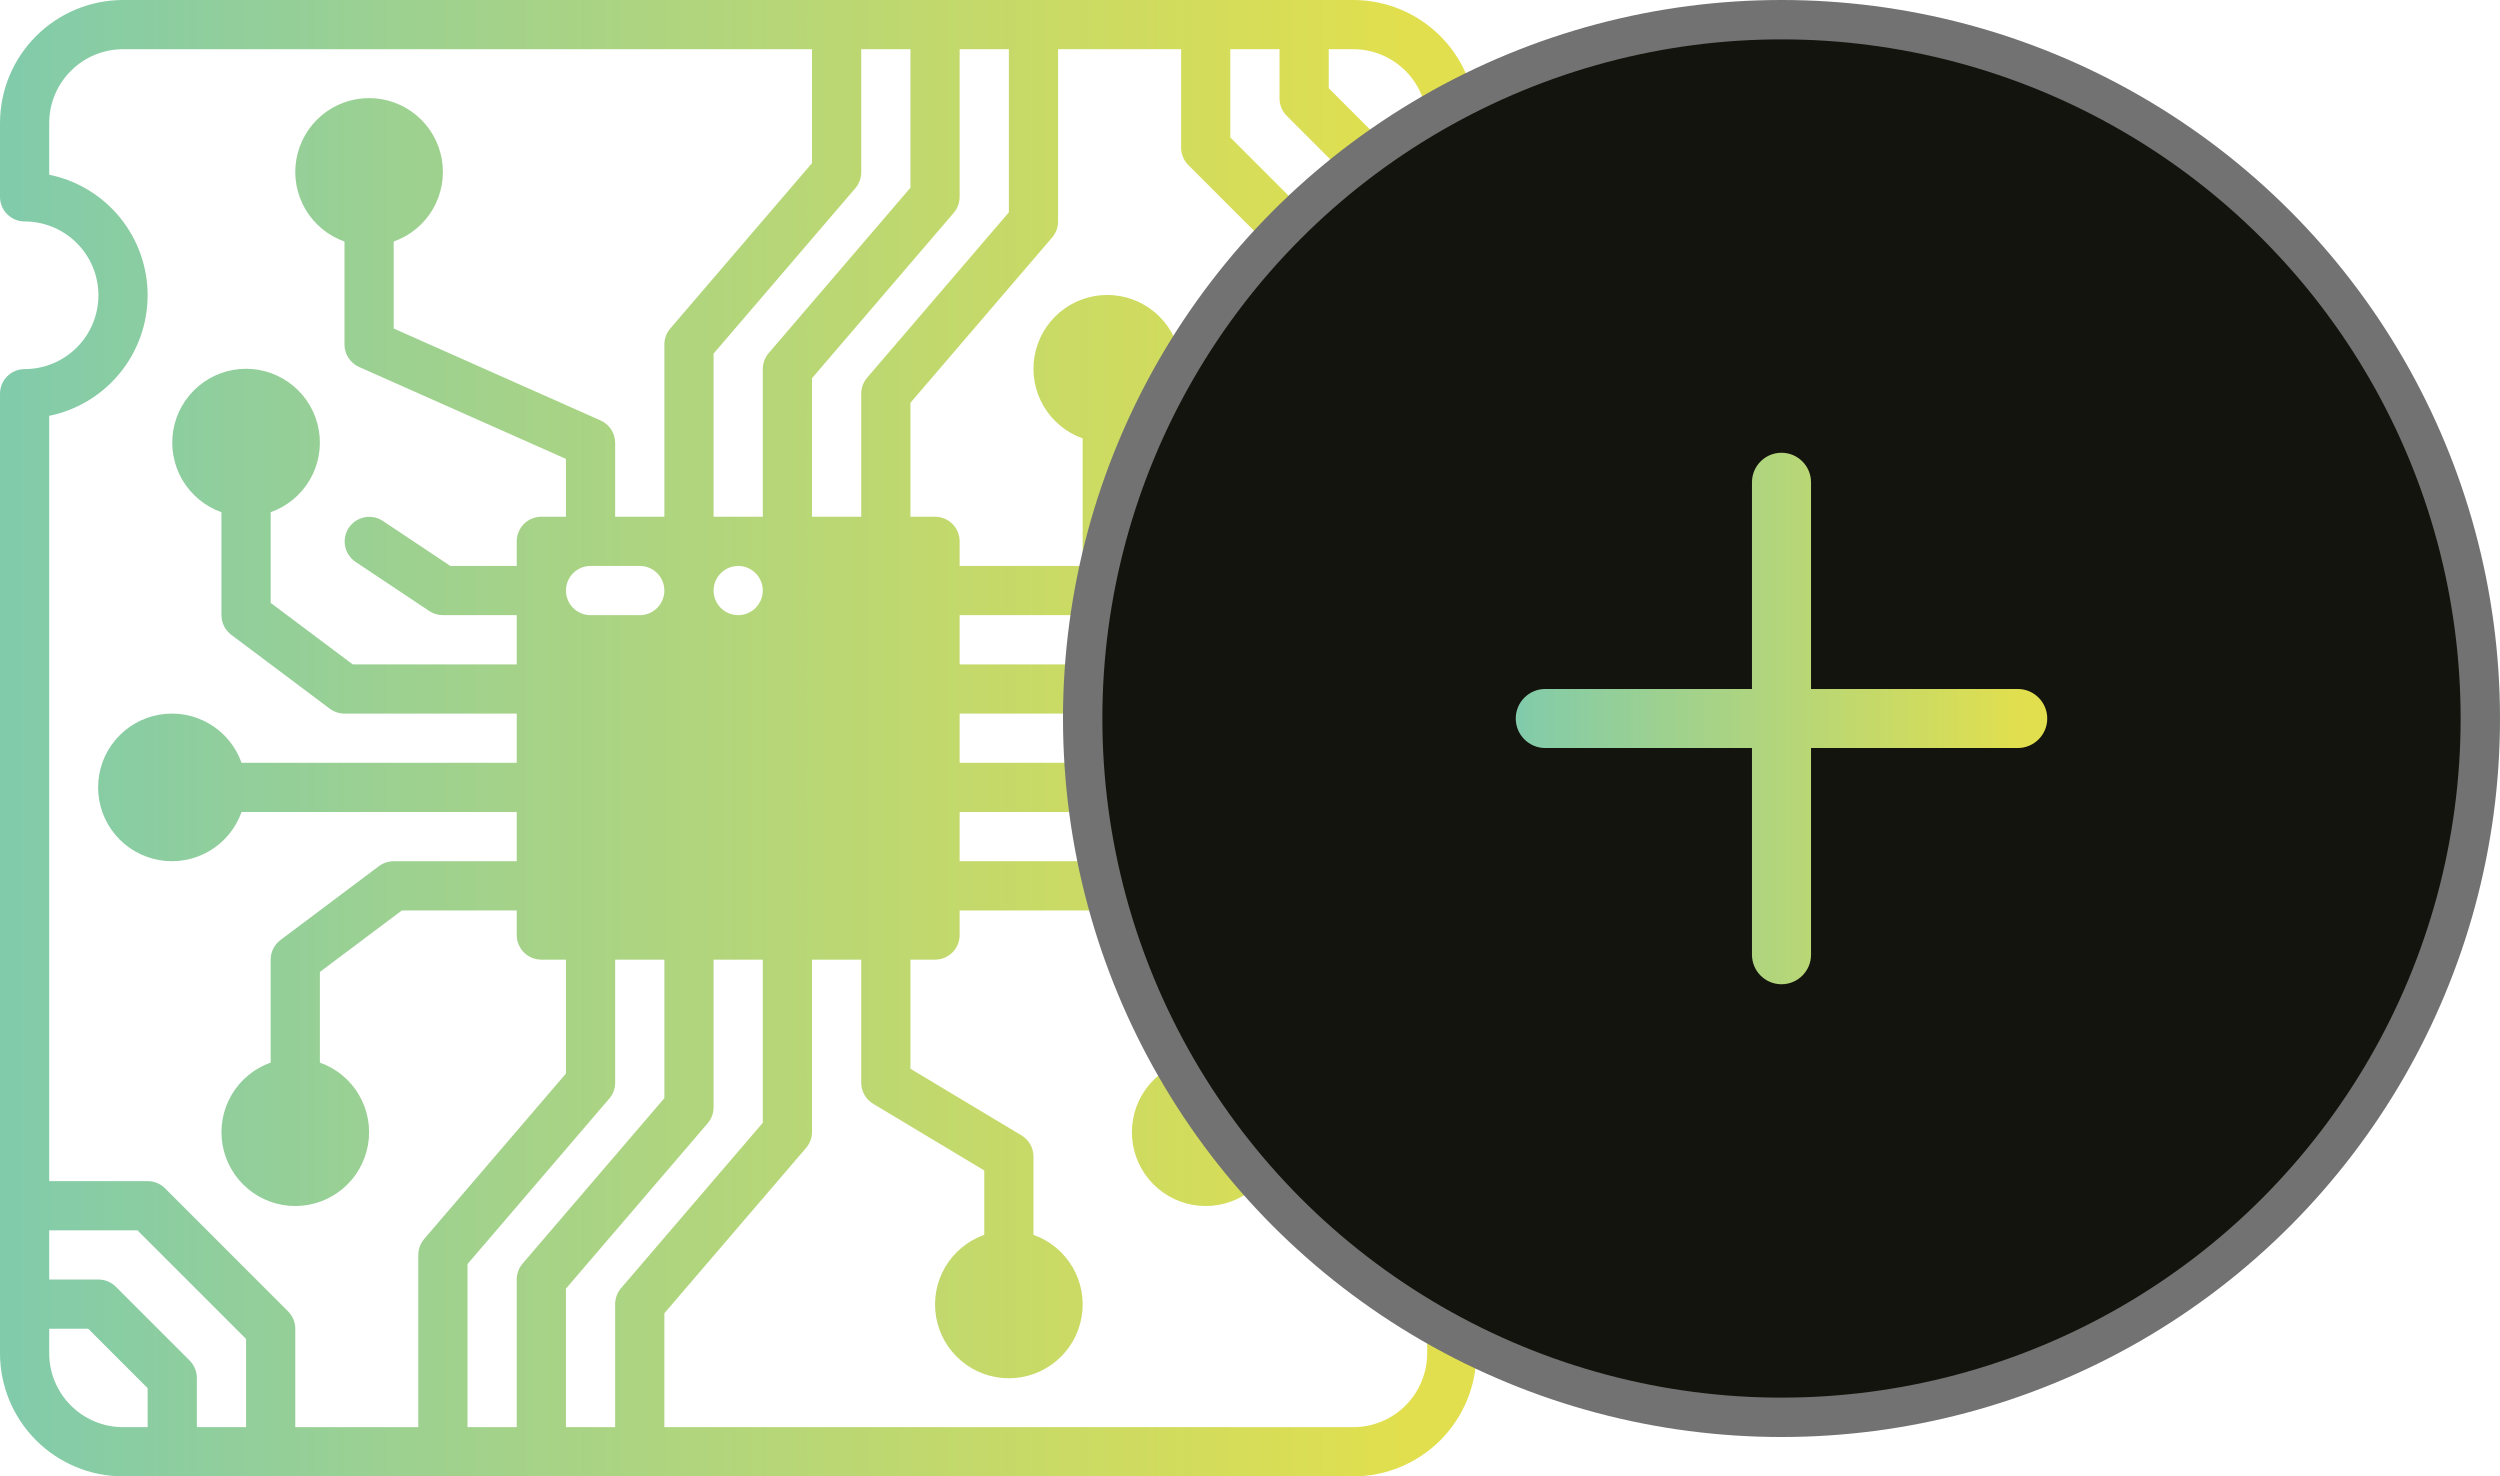 <svg xmlns="http://www.w3.org/2000/svg" width="127" height="75" viewBox="0 0 127 75" fill="none"><path d="M73.75 56.25C73.914 56.25 74.077 56.218 74.228 56.155C74.38 56.092 74.518 56 74.634 55.884C74.75 55.768 74.842 55.63 74.905 55.478C74.968 55.327 75 55.164 75 55V6.25C74.998 4.593 74.339 3.004 73.167 1.833C71.996 0.661 70.407 0.002 68.75 0H6.25C4.593 0.002 3.004 0.661 1.833 1.833C0.661 3.004 0.002 4.593 4.22757e-08 6.25V10C-4.26571e-05 10.164 0.032 10.327 0.095 10.478C0.158 10.63 0.25 10.768 0.366 10.884C0.482 11 0.62 11.092 0.772 11.155C0.923 11.218 1.086 11.25 1.25 11.25C2.245 11.25 3.198 11.645 3.902 12.348C4.605 13.052 5 14.005 5 15C5 15.995 4.605 16.948 3.902 17.652C3.198 18.355 2.245 18.75 1.25 18.75C1.086 18.75 0.923 18.782 0.772 18.845C0.62 18.908 0.482 19 0.366 19.116C0.25 19.232 0.158 19.37 0.095 19.522C0.032 19.673 -4.26571e-05 19.836 4.22757e-08 20V68.75C0.002 70.407 0.661 71.996 1.833 73.167C3.004 74.339 4.593 74.998 6.25 75H68.75C70.407 74.998 71.996 74.339 73.167 73.167C74.339 71.996 74.998 70.407 75 68.75V65C75 64.836 74.968 64.673 74.905 64.522C74.842 64.37 74.75 64.232 74.634 64.116C74.518 64 74.38 63.908 74.228 63.845C74.077 63.782 73.914 63.75 73.75 63.75C72.755 63.75 71.802 63.355 71.098 62.652C70.395 61.948 70 60.995 70 60C70 59.005 70.395 58.052 71.098 57.348C71.802 56.645 72.755 56.25 73.75 56.25ZM67.5 2.5H68.75C69.744 2.501 70.697 2.897 71.4 3.6C72.103 4.303 72.499 5.256 72.5 6.25V7.5H70.518L67.5 4.482V2.5ZM62.5 2.5H65V5C65 5.331 65.132 5.649 65.366 5.884L69.116 9.634C69.232 9.75 69.37 9.842 69.522 9.905C69.673 9.968 69.836 10 70 10H72.5V12.5H68.018L62.5 6.982V2.5ZM48.75 10V2.5H51.25V10.787L44.051 19.186C43.857 19.413 43.75 19.701 43.75 20V26.25H41.25V19.213L48.449 10.814C48.643 10.587 48.75 10.299 48.75 10ZM43.75 8.75V2.5H46.25V9.537L39.051 17.936C38.857 18.163 38.75 18.451 38.75 18.75V26.25H36.25V17.963L43.449 9.564C43.643 9.337 43.75 9.049 43.75 8.75ZM38.75 30C38.75 30.247 38.677 30.489 38.539 30.695C38.402 30.9 38.207 31.06 37.978 31.155C37.75 31.25 37.499 31.274 37.256 31.226C37.014 31.178 36.791 31.059 36.616 30.884C36.441 30.709 36.322 30.486 36.274 30.244C36.226 30.001 36.251 29.75 36.345 29.522C36.44 29.293 36.6 29.098 36.806 28.961C37.011 28.823 37.253 28.75 37.5 28.75C37.831 28.75 38.15 28.882 38.384 29.116C38.618 29.351 38.75 29.669 38.75 30ZM7.5 72.5H6.25C5.256 72.499 4.303 72.103 3.6 71.4C2.897 70.697 2.501 69.744 2.5 68.75V67.5H4.482L7.5 70.518V72.5ZM12.5 72.5H10V70C10 69.668 9.868 69.351 9.634 69.116L5.884 65.366C5.768 65.25 5.63 65.158 5.478 65.095C5.327 65.032 5.164 65 5 65H2.5V62.5H6.982L12.5 68.018V72.5ZM21.25 63.75V72.5H15V67.5C15 67.168 14.868 66.851 14.634 66.616L8.384 60.366C8.268 60.25 8.13 60.158 7.978 60.095C7.827 60.032 7.664 60 7.5 60H2.5V21.124C3.912 20.836 5.18 20.069 6.091 18.953C7.002 17.837 7.5 16.441 7.5 15C7.5 13.559 7.002 12.163 6.091 11.047C5.18 9.931 3.912 9.164 2.5 8.876V6.25C2.501 5.256 2.897 4.303 3.6 3.6C4.303 2.897 5.256 2.501 6.25 2.5H41.25V8.287L34.051 16.686C33.857 16.913 33.75 17.201 33.75 17.5V26.25H31.25V22.5C31.25 22.258 31.18 22.022 31.048 21.819C30.916 21.616 30.729 21.456 30.508 21.358L20 16.688V12.27C20.834 11.975 21.537 11.395 21.985 10.632C22.432 9.869 22.596 8.972 22.446 8.1C22.297 7.228 21.844 6.437 21.167 5.867C20.491 5.297 19.635 4.984 18.75 4.984C17.866 4.984 17.009 5.296 16.333 5.867C15.657 6.437 15.204 7.228 15.054 8.1C14.904 8.972 15.068 9.868 15.515 10.631C15.963 11.394 16.666 11.975 17.5 12.27V17.5C17.5 17.742 17.57 17.978 17.702 18.181C17.834 18.384 18.021 18.544 18.242 18.642L28.75 23.312V26.25H27.5C27.336 26.25 27.173 26.282 27.022 26.345C26.87 26.408 26.732 26.5 26.616 26.616C26.5 26.732 26.408 26.87 26.345 27.022C26.282 27.173 26.25 27.336 26.25 27.5V28.75H22.878L19.443 26.46C19.168 26.279 18.832 26.215 18.509 26.281C18.186 26.347 17.902 26.538 17.719 26.812C17.536 27.087 17.469 27.422 17.532 27.746C17.595 28.069 17.784 28.355 18.057 28.54L21.807 31.04C22.012 31.177 22.253 31.25 22.5 31.25H26.25V33.75H17.916L13.75 30.625V26.02C14.584 25.725 15.287 25.145 15.735 24.382C16.182 23.619 16.346 22.722 16.196 21.85C16.047 20.978 15.594 20.187 14.917 19.617C14.241 19.047 13.385 18.734 12.5 18.734C11.616 18.734 10.759 19.047 10.083 19.617C9.407 20.187 8.954 20.978 8.804 21.85C8.654 22.722 8.818 23.618 9.265 24.381C9.713 25.144 10.416 25.725 11.25 26.02V31.25C11.25 31.444 11.295 31.636 11.382 31.809C11.469 31.983 11.595 32.133 11.751 32.25L16.75 36C16.967 36.162 17.23 36.25 17.5 36.25H26.25V38.75H12.27C11.975 37.916 11.395 37.213 10.632 36.766C9.869 36.318 8.972 36.154 8.1 36.304C7.228 36.454 6.437 36.907 5.867 37.583C5.297 38.259 4.984 39.115 4.984 40C4.984 40.885 5.297 41.741 5.867 42.417C6.437 43.093 7.228 43.546 8.1 43.696C8.972 43.846 9.869 43.682 10.632 43.234C11.395 42.787 11.975 42.084 12.27 41.25H26.25V43.75H20C19.73 43.75 19.467 43.838 19.25 44L14.251 47.75C14.095 47.867 13.969 48.017 13.882 48.191C13.795 48.364 13.75 48.556 13.75 48.75V53.98C12.916 54.275 12.213 54.855 11.765 55.618C11.318 56.382 11.154 57.278 11.304 58.15C11.454 59.022 11.907 59.813 12.583 60.383C13.259 60.953 14.115 61.266 15 61.266C15.885 61.266 16.741 60.953 17.417 60.383C18.093 59.813 18.546 59.022 18.696 58.15C18.846 57.278 18.682 56.382 18.235 55.618C17.787 54.855 17.084 54.275 16.25 53.98V49.375L20.416 46.25H26.25V47.5C26.25 47.664 26.282 47.827 26.345 47.978C26.408 48.13 26.5 48.268 26.616 48.384C26.732 48.5 26.87 48.592 27.022 48.655C27.173 48.718 27.336 48.75 27.5 48.75H28.75V54.537L21.552 62.936C21.357 63.163 21.25 63.451 21.25 63.75ZM33.75 30C33.75 30.164 33.718 30.327 33.655 30.478C33.592 30.63 33.5 30.768 33.384 30.884C33.268 31 33.13 31.092 32.978 31.155C32.827 31.218 32.664 31.25 32.5 31.25H30C29.669 31.25 29.351 31.118 29.116 30.884C28.882 30.649 28.75 30.331 28.75 30C28.75 29.669 28.882 29.351 29.116 29.116C29.351 28.882 29.669 28.75 30 28.75H32.5C32.664 28.75 32.827 28.782 32.978 28.845C33.13 28.908 33.268 29 33.384 29.116C33.5 29.232 33.592 29.37 33.655 29.522C33.718 29.673 33.75 29.836 33.75 30ZM26.25 65V72.5H23.75V64.213L30.948 55.814C31.143 55.587 31.25 55.299 31.25 55V48.75H33.75V55.787L26.552 64.186C26.357 64.413 26.25 64.701 26.25 65ZM31.25 66.25V72.5H28.75V65.463L35.949 57.064C36.143 56.837 36.25 56.549 36.25 56.25V48.75H38.75V57.037L31.552 65.436C31.357 65.663 31.25 65.951 31.25 66.25ZM72.5 66.124V68.75C72.499 69.744 72.103 70.697 71.4 71.4C70.697 72.103 69.744 72.499 68.75 72.5H33.75V66.713L40.949 58.314C41.143 58.087 41.25 57.799 41.25 57.5V48.75H43.75V55C43.75 55.216 43.806 55.428 43.912 55.616C44.019 55.803 44.172 55.961 44.357 56.072L50 59.458V62.73C49.166 63.025 48.463 63.605 48.016 64.368C47.568 65.132 47.404 66.028 47.554 66.9C47.704 67.772 48.157 68.563 48.833 69.133C49.509 69.703 50.365 70.016 51.25 70.016C52.135 70.016 52.991 69.703 53.667 69.133C54.343 68.563 54.796 67.772 54.946 66.9C55.096 66.028 54.932 65.132 54.484 64.368C54.037 63.605 53.334 63.025 52.5 62.73V58.75C52.5 58.534 52.444 58.322 52.338 58.134C52.231 57.947 52.078 57.789 51.893 57.678L46.25 54.292V48.75H47.5C47.664 48.75 47.827 48.718 47.978 48.655C48.13 48.592 48.268 48.5 48.384 48.384C48.5 48.268 48.592 48.13 48.655 47.978C48.718 47.827 48.75 47.664 48.75 47.5V46.25H56.875L60 50.417V53.98C59.166 54.275 58.463 54.855 58.016 55.618C57.568 56.382 57.404 57.278 57.554 58.15C57.704 59.022 58.157 59.813 58.833 60.383C59.509 60.953 60.365 61.266 61.25 61.266C62.135 61.266 62.991 60.953 63.667 60.383C64.343 59.813 64.796 59.022 64.946 58.15C65.096 57.278 64.932 56.382 64.484 55.618C64.037 54.855 63.334 54.275 62.5 53.98V50C62.5 49.73 62.412 49.466 62.25 49.25L58.5 44.25C58.383 44.095 58.233 43.969 58.059 43.882C57.885 43.795 57.694 43.75 57.5 43.75H48.75V41.25H62.73C63.025 42.084 63.605 42.787 64.368 43.234C65.132 43.682 66.028 43.845 66.9 43.696C67.772 43.546 68.563 43.093 69.133 42.417C69.703 41.74 70.016 40.884 70.016 40C70.016 39.115 69.703 38.259 69.133 37.583C68.563 36.907 67.772 36.453 66.9 36.304C66.028 36.154 65.131 36.318 64.368 36.766C63.605 37.213 63.025 37.916 62.73 38.75H48.75V36.25H60C60.284 36.25 60.56 36.153 60.781 35.976L67.031 30.976C67.178 30.859 67.296 30.71 67.377 30.541C67.458 30.372 67.5 30.187 67.5 30V26.02C68.334 25.725 69.037 25.145 69.485 24.382C69.932 23.619 70.096 22.722 69.946 21.85C69.797 20.978 69.344 20.187 68.667 19.617C67.991 19.047 67.135 18.734 66.25 18.734C65.366 18.734 64.509 19.047 63.833 19.617C63.157 20.187 62.704 20.978 62.554 21.85C62.404 22.722 62.568 23.618 63.015 24.381C63.463 25.144 64.166 25.725 65 26.02V29.399L59.562 33.75H48.75V31.25H56.25C56.414 31.25 56.577 31.218 56.728 31.155C56.88 31.092 57.018 31 57.134 30.884C57.25 30.768 57.342 30.63 57.405 30.478C57.468 30.327 57.5 30.164 57.5 30V22.27C58.334 21.975 59.037 21.395 59.485 20.632C59.932 19.869 60.096 18.972 59.946 18.1C59.797 17.228 59.344 16.437 58.667 15.867C57.991 15.297 57.135 14.984 56.25 14.984C55.366 14.984 54.509 15.296 53.833 15.867C53.157 16.437 52.704 17.228 52.554 18.1C52.404 18.972 52.568 19.868 53.015 20.631C53.463 21.394 54.166 21.975 55 22.27V28.75H48.75V27.5C48.75 27.336 48.718 27.173 48.655 27.022C48.592 26.87 48.5 26.732 48.384 26.616C48.268 26.5 48.13 26.408 47.978 26.345C47.827 26.282 47.664 26.25 47.5 26.25H46.25V20.463L53.449 12.064C53.643 11.837 53.75 11.549 53.75 11.25V2.5H60V7.5C60 7.831 60.132 8.149 60.366 8.384L66.616 14.634C66.732 14.75 66.87 14.842 67.022 14.905C67.173 14.968 67.336 15 67.5 15H72.5V53.876C71.088 54.164 69.82 54.931 68.909 56.047C67.998 57.163 67.5 58.559 67.5 60C67.5 61.441 67.998 62.837 68.909 63.953C69.82 65.069 71.088 65.836 72.5 66.124Z" fill="url(#paint0_linear_1303_24)"></path><circle cx="90.5" cy="36.5" r="35.5" fill="#14140E" stroke="#727272" stroke-width="2"></circle><path fill-rule="evenodd" clip-rule="evenodd" d="M92 24.5C92 23.672 91.328 23 90.5 23C89.672 23 89 23.672 89 24.5V35H78.5C77.672 35 77 35.672 77 36.5C77 37.328 77.672 38 78.5 38H89V48.5C89 49.328 89.672 50 90.5 50C91.328 50 92 49.328 92 48.5V38H102.5C103.328 38 104 37.328 104 36.5C104 35.672 103.328 35 102.5 35H92V24.5Z" fill="url(#paint1_linear_1303_24)"></path><defs><linearGradient id="paint0_linear_1303_24" x1="1.88359e-07" y1="37.05" x2="71.25" y2="37.05" gradientUnits="userSpaceOnUse"><stop stop-color="#81CBAB"></stop><stop offset="1" stop-color="#E1DF4E"></stop></linearGradient><linearGradient id="paint1_linear_1303_24" x1="77" y1="36.338" x2="102.65" y2="36.338" gradientUnits="userSpaceOnUse"><stop stop-color="#81CBAB"></stop><stop offset="1" stop-color="#E1DF4E"></stop></linearGradient></defs></svg>